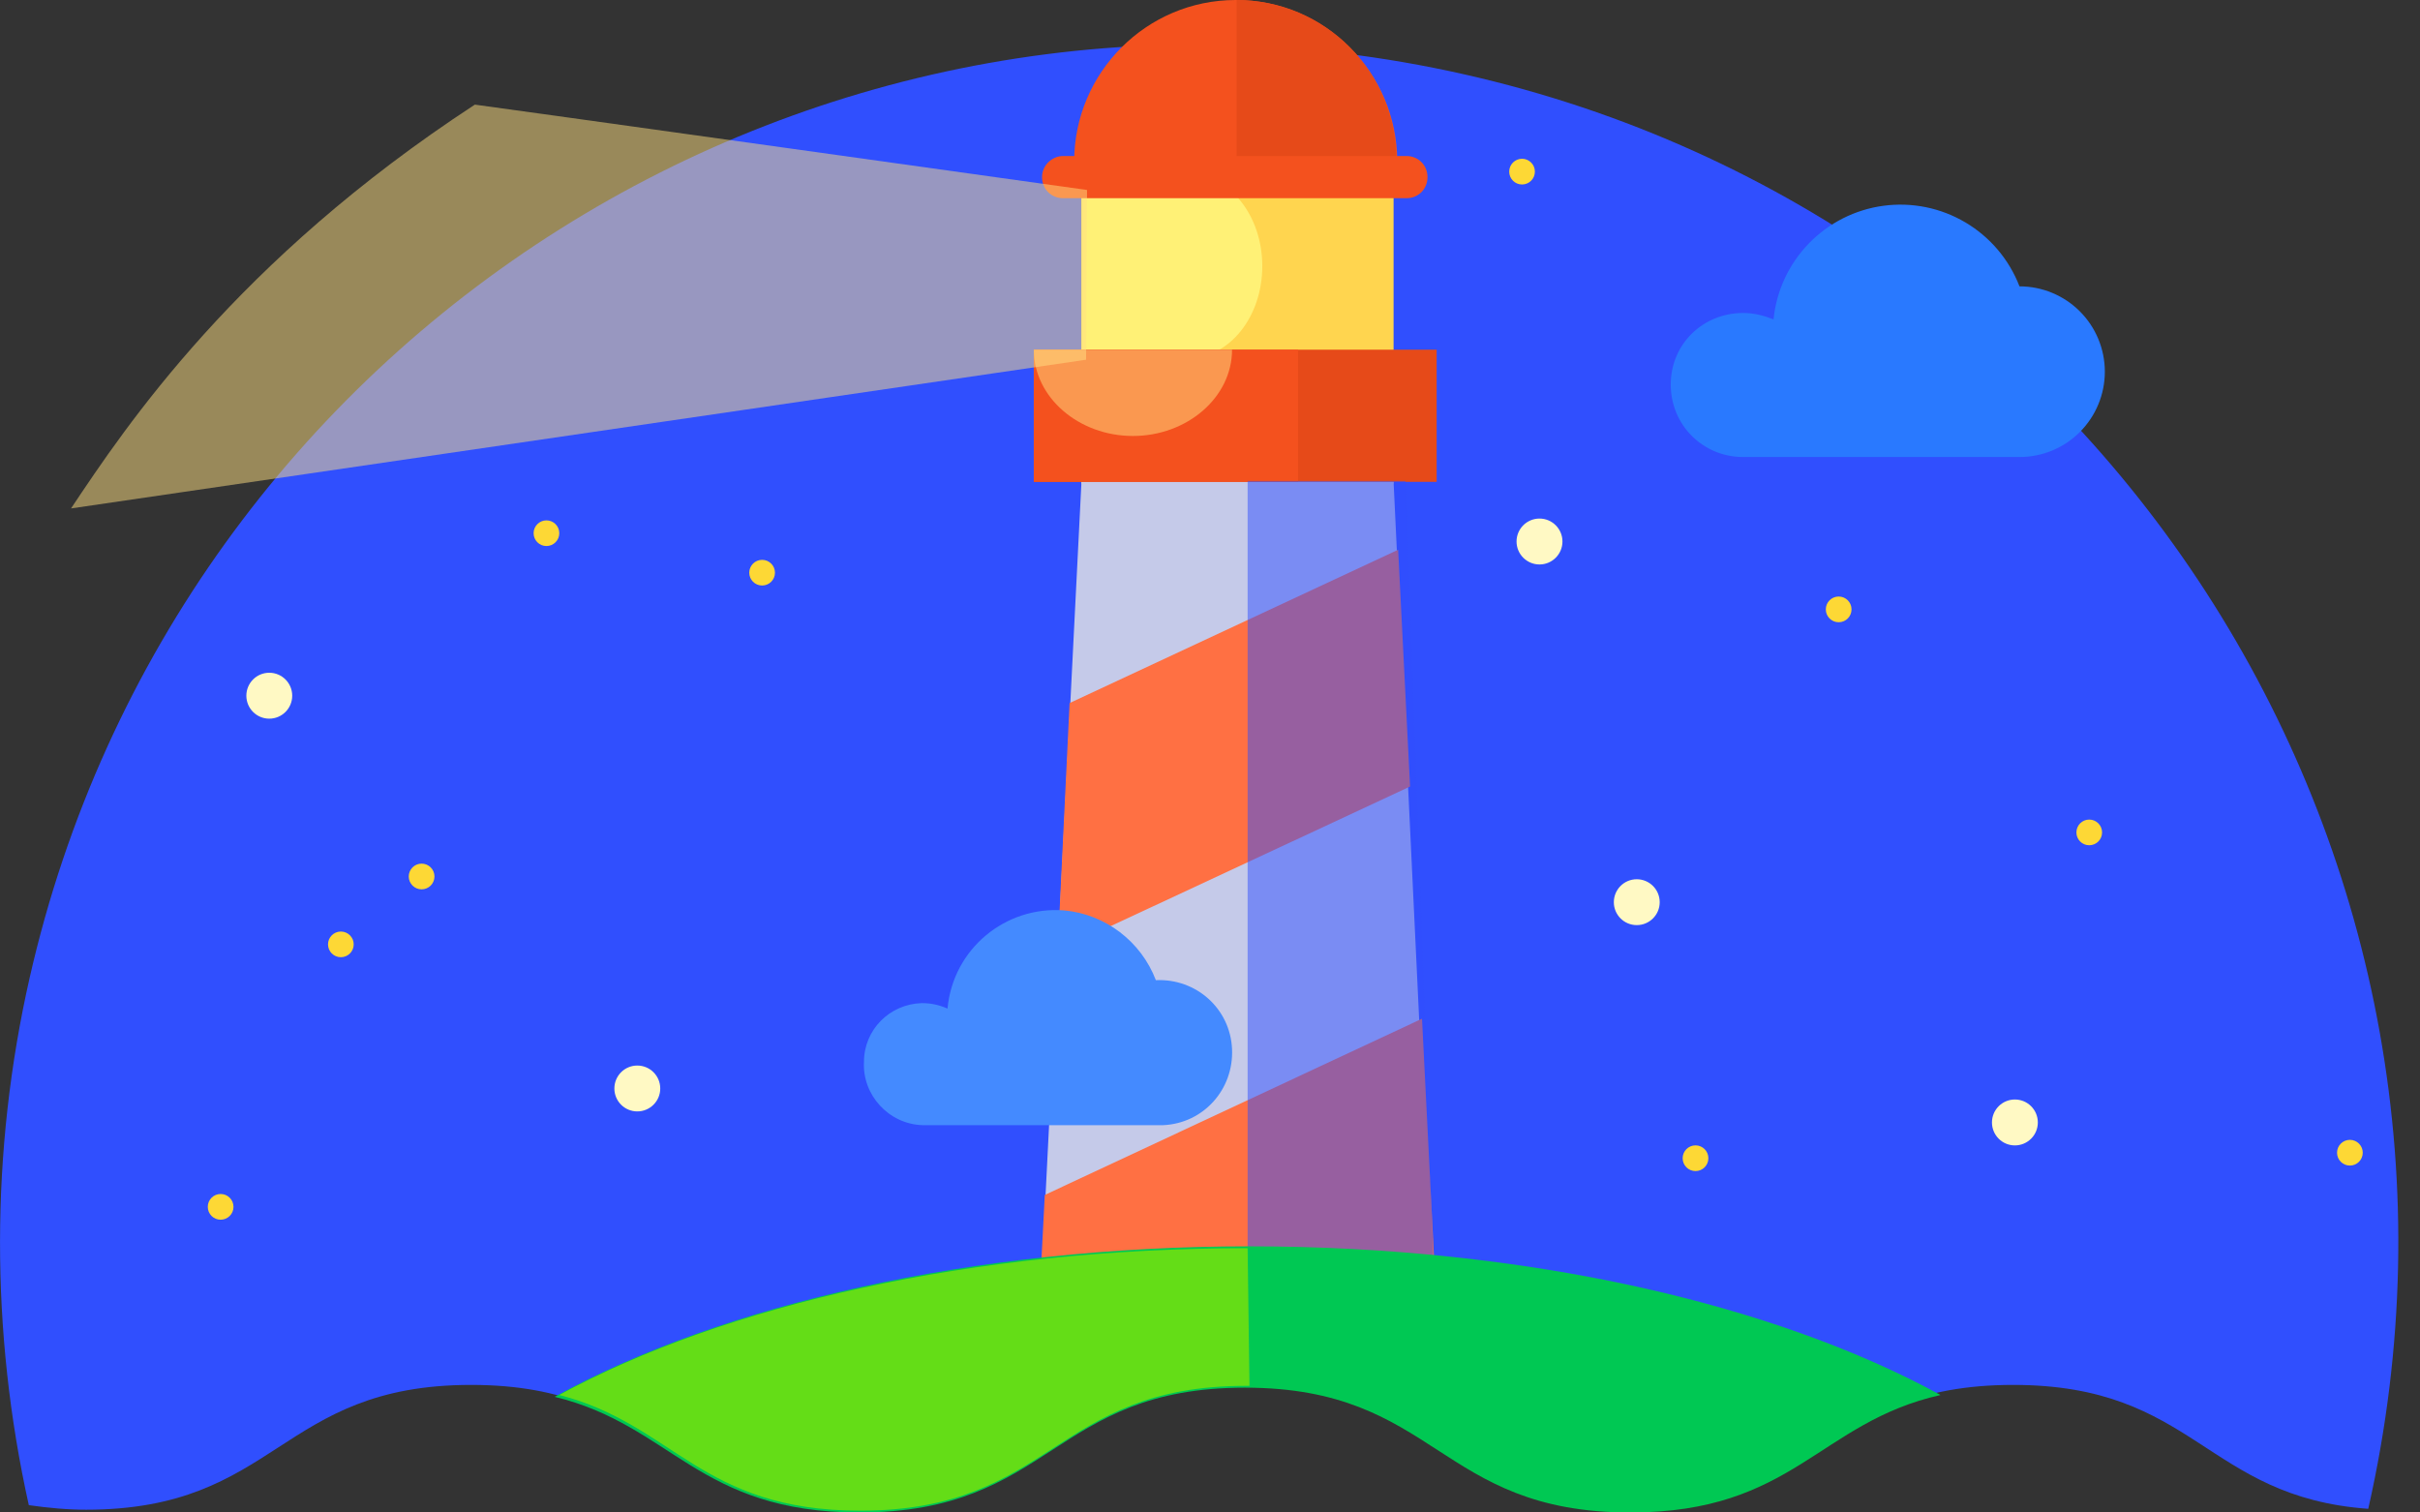 <svg width="64" height="40" viewBox="0 0 64 40" fill="none" xmlns="http://www.w3.org/2000/svg">
<rect x="0" y="0" width="64" height="40" fill="#333333" stroke="none"/>
<g clip-path="url(#clip0_6500_9792)">
<path d="M2.267 39.927C7.364 39.927 7.364 36.626 12.461 36.626C17.558 36.626 17.558 39.927 22.655 39.927C27.752 39.927 27.752 36.626 32.849 36.626C37.947 36.626 37.947 39.927 43.044 39.927C48.141 39.927 48.141 36.626 53.238 36.626C58.068 36.626 58.311 39.588 62.631 39.903C66.514 22.816 55.811 5.825 38.723 1.966C21.636 -1.893 4.67 8.787 0.786 25.85C-0.257 30.437 -0.257 35.219 0.762 39.806C1.272 39.879 1.781 39.927 2.291 39.927H2.267Z" fill="#304FFE"/>
<path d="M28.602 5.146H36.855V12.791H28.602V5.146Z" fill="#FFD54F"/>
<path d="M28.602 5.146H31.515V12.791H28.602V5.146Z" fill="#FFF176"/>
<path d="M31.442 9.466C32.514 9.466 33.383 8.379 33.383 7.039C33.383 5.698 32.514 4.611 31.442 4.611C30.369 4.611 29.5 5.698 29.5 7.039C29.5 8.379 30.369 9.466 31.442 9.466Z" fill="#FFF176"/>
<path d="M28.408 4.272C28.408 1.917 30.325 0 32.68 0C35.034 0 36.951 1.917 36.951 4.272" fill="#F4511E"/>
<path d="M32.704 0C35.034 0 36.927 1.893 36.927 4.248V4.272H32.704V0Z" fill="#E64A19"/>
<path d="M28.117 4.126H37.194C37.51 4.126 37.752 4.369 37.752 4.684C37.752 5 37.51 5.242 37.194 5.242H28.117C27.801 5.242 27.558 5 27.558 4.684C27.558 4.369 27.825 4.126 28.117 4.126Z" fill="#F4511E"/>
<path d="M27.413 36.335L28.602 12.719H36.854L37.922 35.17L27.413 36.335Z" fill="#C5CAE9"/>
<path d="M28.287 18.593L27.971 25.146L37.291 20.801L36.976 14.539L28.287 18.593Z" fill="#FF7043"/>
<path d="M27.631 31.602L27.291 38.155L37.922 33.203L37.607 26.941L27.631 31.602Z" fill="#FF7043"/>
<path d="M27.34 9.248H37.995V12.743H27.34V9.248Z" fill="#E64A19"/>
<path d="M27.34 9.248H34.33V12.743H27.34V9.248Z" fill="#F4511E"/>
<path opacity="0.5" d="M32.583 9.248C32.583 10.51 31.393 11.53 29.961 11.53C28.529 11.53 27.34 10.51 27.34 9.248" fill="#FFE082"/>
<path d="M46.102 8.277C46.393 8.277 46.66 8.35 46.903 8.447C46.979 7.692 47.308 6.985 47.835 6.44C48.363 5.895 49.059 5.543 49.81 5.442C50.562 5.341 51.326 5.496 51.979 5.883C52.632 6.27 53.135 6.865 53.408 7.573C54.007 7.573 54.581 7.811 55.004 8.234C55.427 8.657 55.665 9.231 55.665 9.83C55.665 10.429 55.427 11.003 55.004 11.426C54.581 11.85 54.007 12.087 53.408 12.087H46.102C45.034 12.087 44.185 11.238 44.185 10.17C44.185 9.102 45.034 8.277 46.102 8.277Z" fill="#2979FF"/>
<path d="M24.379 26.529C24.621 26.529 24.84 26.577 25.058 26.674C25.204 25.097 26.587 23.956 28.141 24.077C29.233 24.174 30.18 24.902 30.568 25.922C31.636 25.873 32.534 26.674 32.583 27.742C32.631 28.81 31.83 29.708 30.762 29.757H24.403C23.505 29.733 22.801 28.956 22.849 28.082C22.849 27.233 23.529 26.553 24.379 26.529Z" fill="#448AFF"/>
<path d="M40.252 4.879C40.44 4.879 40.592 4.727 40.592 4.539C40.592 4.351 40.44 4.199 40.252 4.199C40.065 4.199 39.913 4.351 39.913 4.539C39.913 4.727 40.065 4.879 40.252 4.879Z" fill="#FDD835"/>
<path d="M43.286 24.466C43.622 24.466 43.893 24.195 43.893 23.86C43.893 23.525 43.622 23.253 43.286 23.253C42.951 23.253 42.68 23.525 42.68 23.86C42.68 24.195 42.951 24.466 43.286 24.466Z" fill="#FFF9C4"/>
<path d="M7.121 19.006C7.457 19.006 7.728 18.734 7.728 18.399C7.728 18.064 7.457 17.792 7.121 17.792C6.786 17.792 6.515 18.064 6.515 18.399C6.515 18.734 6.786 19.006 7.121 19.006Z" fill="#FFF9C4"/>
<path d="M16.854 29.393C17.189 29.393 17.461 29.122 17.461 28.787C17.461 28.451 17.189 28.18 16.854 28.18C16.519 28.18 16.248 28.451 16.248 28.787C16.248 29.122 16.519 29.393 16.854 29.393Z" fill="#FFF9C4"/>
<path d="M40.714 14.928C41.049 14.928 41.321 14.656 41.321 14.321C41.321 13.986 41.049 13.714 40.714 13.714C40.379 13.714 40.107 13.986 40.107 14.321C40.107 14.656 40.379 14.928 40.714 14.928Z" fill="#FFF9C4"/>
<path d="M53.286 30.292C53.622 30.292 53.893 30.02 53.893 29.685C53.893 29.35 53.622 29.078 53.286 29.078C52.951 29.078 52.68 29.35 52.68 29.685C52.68 30.02 52.951 30.292 53.286 30.292Z" fill="#FFF9C4"/>
<path d="M5.835 32.257C6.023 32.257 6.175 32.105 6.175 31.917C6.175 31.729 6.023 31.577 5.835 31.577C5.647 31.577 5.495 31.729 5.495 31.917C5.495 32.105 5.647 32.257 5.835 32.257Z" fill="#FDD835"/>
<path d="M9.015 25.315C9.202 25.315 9.354 25.163 9.354 24.976C9.354 24.788 9.202 24.636 9.015 24.636C8.827 24.636 8.675 24.788 8.675 24.976C8.675 25.163 8.827 25.315 9.015 25.315Z" fill="#FDD835"/>
<path d="M11.15 23.52C11.338 23.52 11.49 23.367 11.49 23.18C11.49 22.992 11.338 22.84 11.15 22.84C10.963 22.84 10.81 22.992 10.81 23.18C10.81 23.367 10.963 23.52 11.15 23.52Z" fill="#FDD835"/>
<path d="M20.155 15.485C20.343 15.485 20.495 15.333 20.495 15.146C20.495 14.958 20.343 14.806 20.155 14.806C19.968 14.806 19.815 14.958 19.815 15.146C19.815 15.333 19.968 15.485 20.155 15.485Z" fill="#FDD835"/>
<path d="M48.626 16.456C48.814 16.456 48.966 16.304 48.966 16.116C48.966 15.928 48.814 15.776 48.626 15.776C48.438 15.776 48.286 15.928 48.286 16.116C48.286 16.304 48.438 16.456 48.626 16.456Z" fill="#FDD835"/>
<path d="M62.146 30.825C62.333 30.825 62.486 30.673 62.486 30.485C62.486 30.298 62.333 30.145 62.146 30.145C61.958 30.145 61.806 30.298 61.806 30.485C61.806 30.673 61.958 30.825 62.146 30.825Z" fill="#FDD835"/>
<path d="M14.451 14.441C14.639 14.441 14.791 14.289 14.791 14.101C14.791 13.914 14.639 13.762 14.451 13.762C14.264 13.762 14.112 13.914 14.112 14.101C14.112 14.289 14.264 14.441 14.451 14.441Z" fill="#FDD835"/>
<path d="M44.84 30.971C45.028 30.971 45.18 30.819 45.18 30.631C45.18 30.443 45.028 30.291 44.84 30.291C44.652 30.291 44.5 30.443 44.5 30.631C44.5 30.819 44.652 30.971 44.84 30.971Z" fill="#FDD835"/>
<path d="M55.252 22.354C55.44 22.354 55.592 22.202 55.592 22.015C55.592 21.827 55.44 21.675 55.252 21.675C55.065 21.675 54.913 21.827 54.913 22.015C54.913 22.202 55.065 22.354 55.252 22.354Z" fill="#FDD835"/>
<path opacity="0.5" d="M28.748 5.024C28.748 5.024 12.607 2.767 12.558 2.767C6.248 6.893 3.335 11.262 1.879 13.446L28.723 9.514L28.748 5.024Z" fill="#FFE082"/>
<path opacity="0.5" d="M37.17 12.719H32.995V34.102L38.019 36.335L37.17 12.719Z" fill="#304FFE"/>
<path d="M22.728 40C27.825 40 27.825 36.699 32.922 36.699C38.019 36.699 38.019 40 43.117 40C47.437 40 48.092 37.621 51.32 36.893C46.927 34.49 40.374 32.961 33.044 32.961C25.714 32.961 19.063 34.514 14.67 36.941C17.777 37.694 18.456 40 22.728 40Z" fill="#00C853"/>
<path d="M22.752 39.952C27.849 39.952 27.849 36.651 32.947 36.651H33.044L32.995 33.01C25.714 33.01 19.16 34.515 14.791 36.893C17.825 37.67 18.529 39.952 22.752 39.952Z" fill="#64DD17"/>
</g>
<defs>
<clipPath id="clip0_6500_9792">
<rect width="63.427" height="40" fill="white"/>
</clipPath>
</defs>
</svg>
